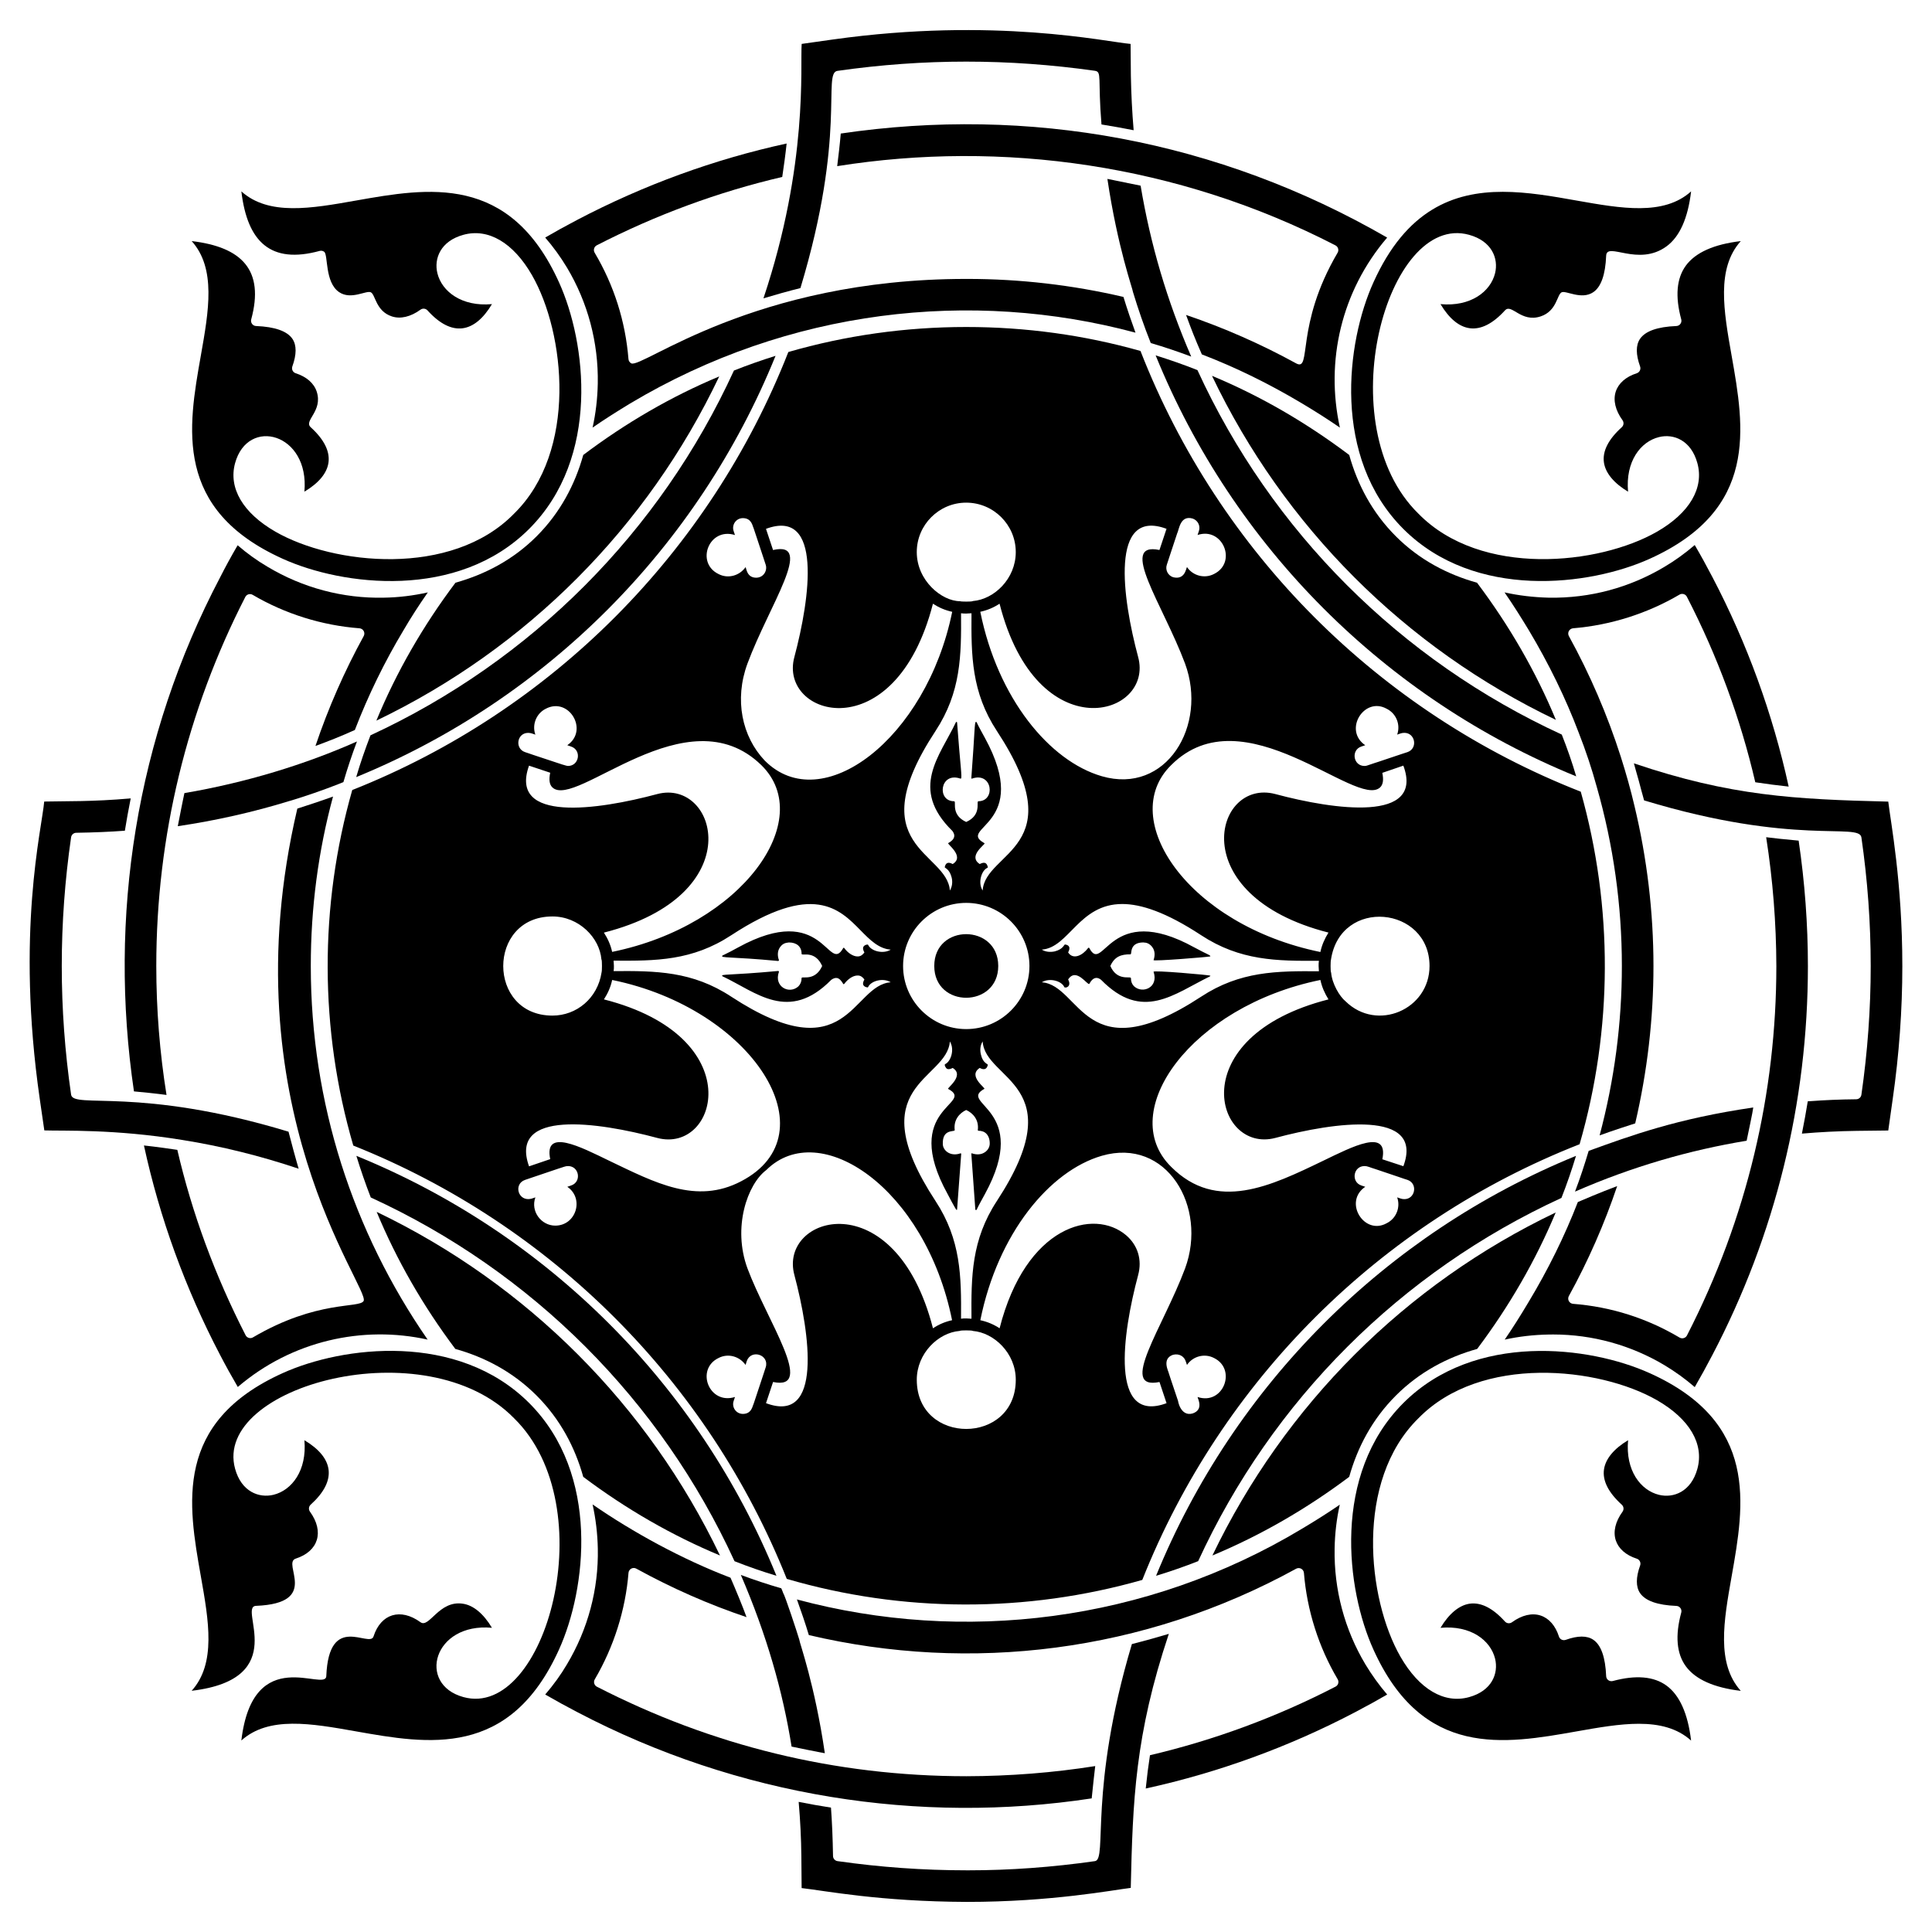 <?xml version="1.0" encoding="UTF-8"?>
<!-- Uploaded to: ICON Repo, www.svgrepo.com, Generator: ICON Repo Mixer Tools -->
<svg fill="#000000" width="800px" height="800px" version="1.1" viewBox="144 144 512 512" xmlns="http://www.w3.org/2000/svg">
 <g>
  <path d="m154.54 435.26 1.207 8.309c4.918 0.176 18.52-0.406 36.582 2.535 10.297 1.637 20.645 4.199 30.82 7.621-0.543-1.77-2.254-8.027-2.688-9.816-39.75-12.043-57.062-5.953-57.621-9.816-3.297-22.758-3.297-45.438 0-68.203 0.098-0.676 0.672-1.184 1.359-1.195 4.727-0.074 8.957-0.254 12.891-0.547 0.434-2.707 0.945-5.531 1.551-8.562-10.34 0.902-17.121 0.699-22.926 0.832-0.629 7.273-7.555 34.641-1.176 78.844z"/>
  <path d="m209.86 301.5c0.371-0.113 0.766-0.059 1.098 0.137 8.582 5.047 18.367 8.109 28.309 8.867 0.473 0.039 0.895 0.312 1.121 0.727 0.227 0.418 0.227 0.922-0.004 1.34-5.106 9.289-9.395 19.07-12.785 29.117 3.652-1.352 6.269-2.363 10.441-4.231 3.539-9.199 7.891-18.109 12.93-26.492 1.852-3.172 3.957-6.457 6.41-9.973-3.863 0.867-7.777 1.34-11.672 1.398-10.832 0.234-21.48-2.609-30.777-8.176-2.797-1.641-5.465-3.559-7.953-5.711-1.723 2.945-3.238 5.727-4.621 8.457-22.363 42.535-29.684 90.043-22.855 136.27 1.363 0.098 6.492 0.641 8.629 0.941-1.797-11.188-2.711-22.676-2.711-34.176 0-34.449 8.16-67.707 23.586-97.785 0.176-0.348 0.484-0.602 0.855-0.711z"/>
  <path d="m443.62 155.64c-6.367-0.531-36.031-7.18-78.852-1.18l-8.316 1.176c-0.426 5.742 1.816 31.742-10.129 67.426 3.246-0.984 6.676-1.934 9.801-2.719 12.316-40.809 5.801-56.977 9.805-57.562 22.949-3.277 45.332-3.25 68.188-0.027 1.988 0.277 0.766 1.891 1.789 14.23 3.285 0.52 5.606 0.969 8.523 1.527-0.402-4.793-0.645-9.539-0.738-14.453z"/>
  <path d="m366.81 179.39c-0.227 2.703-0.602 5.938-0.945 8.641 43.617-6.938 90.305-0.547 132.05 21 0.707 0.359 0.969 1.258 0.562 1.949-11.371 19.359-6.75 31.613-10.984 29.32-9.316-5.117-19.117-9.426-29.176-12.836 1.41 3.84 2.305 6.164 4.188 10.457 8.898 3.406 17.84 7.785 26.59 13.016 3.656 2.184 6.945 4.285 9.992 6.387-3.894-17.605 0.387-36.172 12.523-50.359-44.797-25.863-94.961-34.926-144.8-27.574z"/>
  <path d="m288.48 206.95c2.109 2.43 4.043 5.098 5.762 7.945 5.543 9.262 8.371 19.891 8.176 30.738-0.082 4.047-0.543 7.965-1.379 11.688 3.356-2.332 6.758-4.449 9.969-6.402 41.957-25.059 90.426-30.434 133.91-18.762-0.918-2.496-2.242-6.332-3.191-9.469-13.559-3.168-27.469-4.773-41.359-4.773h-0.324c-56.496 0-85.938 23.875-88.762 22.371-0.414-0.227-0.691-0.645-0.73-1.117-0.816-10.055-3.832-19.547-8.969-28.207-0.195-0.332-0.242-0.727-0.137-1.098 0.105-0.371 0.359-0.68 0.699-0.855 15.691-8.07 32.223-14.164 49.156-18.117 0.348-2.211 0.914-6.414 1.164-8.863-19.188 4.18-37.855 10.988-55.512 20.246-3.285 1.73-6.023 3.242-8.473 4.676z"/>
  <path d="m211.04 498.42c-0.711 0.426-1.598 0.121-1.949-0.566-8.125-15.84-14.207-32.363-18.098-49.129-1.699-0.266-5.727-0.832-8.848-1.164 4.18 19.25 10.969 37.918 20.18 55.512 1.473 2.832 3.047 5.68 4.691 8.488 14.328-12.254 33.125-16.371 50.312-12.551-19.816-28.652-30.965-62.719-30.965-98.996-0.004-15.402 1.98-30.5 5.894-44.918-2.711 1-7.973 2.727-9.461 3.191-18.527 78.746 19.348 127.17 17.566 130.48-1.098 2.019-12.285-0.355-29.324 9.648z"/>
  <path d="m433.31 620.59c0.176-2.016 0.883-8.168 0.934-8.562-11.113 1.758-22.586 2.664-34.141 2.691-34.84-0.012-67.605-8.156-97.922-23.723-0.34-0.176-0.594-0.484-0.699-0.852-0.105-0.371-0.059-0.766 0.137-1.098 5.047-8.602 8.141-18.363 8.941-28.234 0.039-0.473 0.316-0.891 0.73-1.117 0.422-0.219 0.922-0.227 1.336 0.008 9.422 5.184 19.238 9.504 29.215 12.855-1.02-2.832-2.953-7.484-4.246-10.449-12.816-4.883-25.824-12.016-36.555-19.418 0.84 3.789 1.305 7.711 1.387 11.707 0.219 10.758-2.613 21.375-8.199 30.699-1.578 2.691-3.508 5.367-5.742 7.965 2.93 1.691 5.727 3.223 8.5 4.664 42.746 22.438 90.711 29.801 136.32 22.863z"/>
  <path d="m489.06 549.12c-41.328 24.859-89.98 30.539-133.87 18.75 1.012 2.785 2.309 6.57 3.16 9.441 42.828 10.086 88.793 4.59 129.14-17.582 0.414-0.227 0.922-0.227 1.336-0.004 0.414 0.227 0.691 0.645 0.73 1.117 0.805 9.906 3.898 19.652 8.945 28.18 0.195 0.332 0.242 0.727 0.141 1.094-0.105 0.367-0.363 0.684-0.703 0.855-15.605 8.066-32.152 14.18-49.184 18.18-0.508 3.371-0.703 4.914-1.121 8.824 19.285-4.227 37.957-11.031 55.52-20.242 3.273-1.727 6.008-3.231 8.461-4.664-2.113-2.469-4.043-5.141-5.746-7.961-5.543-9.254-8.371-19.863-8.18-30.684 0.066-3.992 0.523-7.902 1.371-11.668-2.938 2.019-6.168 4.078-9.996 6.363z"/>
  <path d="m356.44 644.36c6.246 0.703 20.621 3.574 43.789 3.664 22.496 0.008 38.945-3.191 43.434-3.711 0.539-23.105 1.098-40.438 10.09-67.324-2.379 0.723-6.328 1.828-9.793 2.707-11.555 38.773-6.402 57.027-9.781 57.523-11.312 1.617-22.562 2.434-33.445 2.434h-0.516c-11.598 0-23.008-0.828-34.258-2.434-0.68-0.098-1.188-0.672-1.199-1.359-0.078-4.719-0.258-8.926-0.543-12.824-2.852-0.445-5.723-0.953-8.562-1.52 0.434 5.035 0.668 9.777 0.711 14.434z"/>
  <path d="m590.21 498.61c-0.379 0.109-0.77 0.055-1.102-0.137-8.688-5.152-18.184-8.16-28.23-8.945-0.473-0.039-0.895-0.312-1.121-0.73-0.223-0.414-0.219-0.922 0.008-1.336 5.109-9.289 9.414-19.078 12.805-29.141-4.254 1.594-9.484 3.809-10.426 4.234-3.477 8.973-7.863 17.879-13.047 26.484-2.219 3.731-4.305 7.016-6.332 9.973 3.742-0.828 7.66-1.281 11.695-1.348 0.387-0.008 0.777-0.012 1.164-0.012 10.402 0 20.602 2.82 29.562 8.188 2.824 1.699 5.488 3.629 7.941 5.758 1.664-2.883 3.199-5.676 4.664-8.492 16.66-31.805 25.324-66.844 25.324-103.09 0-11.059-0.828-22.234-2.453-33.242-3.723-0.328-6.719-0.668-8.609-0.906 1.766 11.301 2.672 22.777 2.699 34.145-0.012 33.547-7.688 66.723-23.691 97.902-0.172 0.336-0.48 0.586-0.852 0.695z"/>
  <path d="m561.66 450.31c-50.48 20.621-90.629 60.773-111.29 111.29 3.742-1.133 7.445-2.418 11.109-3.859h0.039c19.605-42.645 53.637-76.676 96.281-96.281 1.441-3.664 2.731-7.406 3.859-11.148z"/>
  <path d="m561.39 459.79c15.191-6.637 30.336-10.988 45.488-13.488 0.48-2.363 1.621-7.602 1.754-8.809-20.289 2.965-32.539 7.488-43.617 11.5-1.09 3.625-2.262 7.25-3.625 10.797z"/>
  <path d="m560.88 310.5c9.891-0.809 19.641-3.891 28.207-8.922 0.328-0.199 0.719-0.246 1.098-0.137 0.371 0.105 0.68 0.359 0.852 0.699 8.105 15.703 14.203 32.238 18.133 49.168 3.051 0.465 5.883 0.824 8.848 1.145-4.215-19.277-11.012-37.949-20.215-55.527-1.555-2.984-3.09-5.773-4.684-8.488-2.586 2.219-5.266 4.148-7.988 5.758-9.215 5.519-19.73 8.383-30.688 8.195-4.09-0.105-8.012-0.574-11.723-1.402 2.383 3.434 4.551 6.926 6.402 9.973 5.344 8.938 9.789 18.059 13.227 27.133 1.902 4.844 3.519 9.699 4.809 14.43 4.414 15.441 6.656 31.418 6.656 47.465 0 15.168-1.988 30.266-5.898 44.898 3.242-1.188 8.344-2.844 9.434-3.184 3.211-13.762 4.836-27.793 4.836-41.715 0-14.23-1.699-28.516-5.043-42.457-0.973-4.148-2.16-8.41-3.633-13.043-3.551-11.074-8.176-21.812-13.738-31.918-0.23-0.414-0.23-0.918-0.008-1.336 0.227-0.418 0.645-0.691 1.117-0.734z"/>
  <path d="m238.44 450.31c1.129 3.703 2.418 7.406 3.82 11.031 42.723 19.605 76.793 53.676 96.398 96.398 3.664 1.445 7.367 2.731 11.109 3.859-20.582-50.559-60.77-90.707-111.33-111.29z"/>
  <path d="m351.05 564.92c-3.625-1.051-7.172-2.223-10.719-3.547 6.898 16.012 11.113 30.902 13.449 45.492 0.395 0.082 7.516 1.566 8.809 1.754-2.66-18.207-6.742-29.379-6.742-29.977v-0.039c-0.637-2.168-3.891-11.969-4.25-12.316-0.156-0.473-0.352-0.902-0.547-1.367z"/>
  <path d="m577 346.3c0.176 0.574 0.309 1.156 0.477 1.73 0.559 1.91 1.074 3.785 1.543 5.609 0.215 0.824 0.473 1.641 0.68 2.473 39.961 12.137 57.016 5.828 57.59 9.805 1.641 11.332 2.469 22.797 2.469 34.082 0 11.27-0.828 22.75-2.469 34.121-0.098 0.684-0.68 1.191-1.371 1.199-4.199 0.035-8.512 0.219-12.84 0.539-0.438 2.715-0.953 5.539-1.555 8.562 4.766-0.414 9.637-0.66 14.512-0.727l8.375-0.098 1.172-8.305c1.695-11.762 2.555-23.625 2.555-35.254 0-22.277-3.078-38.051-3.727-43.598-24.734-0.605-41.805-1.473-67.41-10.141z"/>
  <path d="m437.47 191.41c2.731 18.316 6.781 29.344 6.781 29.977 1.355 4.473 2.945 9.098 4.715 13.527 3.625 1.051 7.172 2.262 10.719 3.586-6.465-14.949-10.812-29.773-13.41-45.293-7.82-1.602-8.723-1.785-8.805-1.797z"/>
  <path d="m461.33 242.08c-3.625-1.441-7.328-2.731-11.07-3.898 20.582 50.637 60.848 90.941 111.45 111.56-1.09-3.742-2.379-7.406-3.82-11.07-42.84-19.723-76.949-53.832-96.555-96.594z"/>
  <path d="m220.82 356.25c4.523-1.363 8.73-2.848 12.551-4.328h0.078v-0.039c0.508-0.195 1.051-0.391 1.559-0.625 1.051-3.625 2.262-7.211 3.586-10.758-13.746 6.106-29.422 10.906-45.723 13.68 0 0.121-0.297 1.168-1.754 8.77 9.98-1.48 19.957-3.703 29.664-6.703 0 0.004 0 0.004 0.039 0.004z"/>
  <path d="m238.4 349.94c50.48-20.66 90.59-60.965 111.13-111.64-3.742 1.168-7.406 2.457-11.031 3.898-19.609 42.801-53.676 76.945-96.32 96.672-1.402 3.664-2.691 7.328-3.781 11.07z"/>
  <path d="m581.21 507.91c-15.879-7.191-46.383-11.016-65.32 7.918-18.938 18.941-15.113 49.438-7.918 65.32 13.059 28.906 34.727 25.07 53.84 21.688 5.762-1.02 11.391-2.016 16.484-2.016 5.367 0 10.141 1.105 13.863 4.449-0.848-7.129-3.035-12.02-6.519-14.57-3.359-2.449-8.145-2.859-14.234-1.211-0.414 0.098-0.848 0.027-1.191-0.227-0.344-0.246-0.551-0.645-0.566-1.066-0.203-5.012-1.352-8.254-3.418-9.648-1.668-1.125-4.117-1.117-7.297 0.031-0.355 0.121-0.75 0.102-1.09-0.059-0.34-0.168-0.598-0.465-0.711-0.828-0.918-2.863-2.641-4.836-4.856-5.559-2.273-0.75-4.977-0.121-7.594 1.785-0.582 0.414-1.375 0.332-1.855-0.195-3.231-3.578-6.363-5.148-9.355-4.727-2.793 0.41-5.484 2.656-7.723 6.394 8.023-0.734 13.273 3.324 14.465 8.188 0.945 3.863-0.82 8.512-6.898 10.18-6.59 1.828-13.23-2.09-18.184-10.715-8.793-15.32-12.148-46.648 4.789-63.211 16.535-16.914 47.867-13.555 63.188-4.766 8.621 4.949 12.527 11.574 10.715 18.184-1.668 6.078-6.316 7.832-10.18 6.898-4.867-1.191-8.914-6.453-8.188-14.469-3.727 2.234-5.965 4.914-6.379 7.703-0.445 2.981 1.141 6.141 4.715 9.387 0.527 0.48 0.605 1.277 0.191 1.852-1.898 2.613-2.535 5.312-1.785 7.594 0.723 2.211 2.699 3.938 5.562 4.856 0.363 0.113 0.66 0.371 0.828 0.711 0.168 0.34 0.188 0.734 0.062 1.09-1.145 3.172-1.152 5.629-0.035 7.297 1.391 2.066 4.637 3.219 9.645 3.418 0.422 0.016 0.82 0.227 1.066 0.566 0.25 0.344 0.336 0.781 0.223 1.191-1.652 6.086-1.246 10.879 1.211 14.238 2.547 3.481 7.438 5.672 14.566 6.516-6.519-7.262-4.523-18.52-2.426-30.352 3.391-19.121 7.227-40.793-21.691-53.836z"/>
  <path d="m465.3 556.22c12.734-5.305 24.891-12.309 36.254-20.84 2.18-7.797 6.082-15.258 12.359-21.535 6.277-6.281 13.746-10.188 21.551-12.363 8.516-11.332 15.516-23.461 20.816-36.164-39.879 19.062-71.84 51.027-90.98 90.902z"/>
  <path d="m238.31 197.15c-11.824 2.098-23.086 4.09-30.348-2.434 1.594 13.406 7.781 19.324 20.754 15.777 0.41-0.105 0.844-0.031 1.191 0.227 1.098 0.797 0.105 8.098 3.984 10.711 3.172 2.133 7.172-0.559 8.387 0.031 1.23 0.605 1.297 4.984 5.566 6.387 2.281 0.754 4.977 0.117 7.594-1.785 0.574-0.422 1.375-0.336 1.855 0.195 6.484 7.18 12.48 6.019 17.082-1.664-8 0.727-13.277-3.324-14.465-8.195-0.945-3.859 0.824-8.508 6.898-10.176 6.602-1.812 13.234 2.086 18.184 10.711 8.793 15.32 12.152 46.648-4.789 63.215-16.543 16.918-47.871 13.559-63.191 4.762-8.621-4.945-12.523-11.57-10.711-18.18 3.387-12.352 19.773-7.949 18.367 7.566 7.707-4.621 8.801-10.598 1.664-17.086-1.922-1.758 3.293-4.234 1.598-9.441-0.727-2.211-2.703-3.941-5.566-4.859-0.363-0.121-0.66-0.371-0.828-0.711-0.168-0.34-0.188-0.734-0.062-1.09 1.141-3.176 1.152-5.629 0.035-7.293-1.391-2.066-4.637-3.219-9.645-3.422-0.422-0.016-0.82-0.223-1.07-0.566-0.246-0.344-0.332-0.781-0.219-1.191 3.543-13.059-2.453-19.168-15.777-20.754 6.519 7.266 4.523 18.52 2.426 30.355-3.387 19.117-7.227 40.789 21.691 53.836 15.879 7.199 46.383 11.023 65.32-7.918s15.113-49.438 7.918-65.32c-13.062-28.91-34.734-25.07-53.844-21.688z"/>
  <path d="m298.57 264.57c-2.176 7.805-6.082 15.273-12.363 21.559-6.262 6.262-13.719 10.113-21.5 12.293-8.613 11.449-15.664 23.707-20.965 36.551 39.879-19.141 71.84-51.223 90.863-91.215-12.777 5.34-24.836 12.371-36.035 20.812z"/>
  <path d="m513.92 286.13c-6.281-6.281-10.184-13.75-12.359-21.555-11.309-8.52-23.477-15.617-36.371-20.977 19.062 39.918 51.102 72.035 91.137 91.176-5.293-12.77-12.324-24.957-20.895-36.344-7.789-2.184-15.246-6.035-21.512-12.301z"/>
  <path d="m590.76 214.41c-2.457 3.359-2.863 8.148-1.211 14.234 0.109 0.41 0.027 0.848-0.227 1.191-0.246 0.344-0.645 0.551-1.066 0.566-5.012 0.199-8.254 1.352-9.645 3.418-1.125 1.668-1.113 4.121 0.031 7.297 0.125 0.359 0.105 0.75-0.062 1.09-0.168 0.34-0.465 0.598-0.824 0.711-2.863 0.918-4.836 2.641-5.562 4.856-0.746 2.281-0.109 4.977 1.789 7.59 0.414 0.574 0.336 1.375-0.195 1.855-3.574 3.231-5.164 6.379-4.727 9.359 0.41 2.797 2.656 5.484 6.394 7.723-0.727-8.016 3.324-13.273 8.188-14.465 3.856-0.969 8.512 0.816 10.18 6.898 1.812 6.609-2.094 13.234-10.715 18.184-15.32 8.789-46.645 12.152-63.211-4.789-23.934-23.406-8.371-79.93 13.418-73.902 6.074 1.668 7.844 6.316 6.898 10.176-1.191 4.867-6.453 8.934-14.465 8.195 4.617 7.699 10.59 8.805 17.086 1.664 1.762-1.93 4.223 3.316 9.445 1.594 4.309-1.418 4.32-5.769 5.566-6.387 1.164-0.555 5.246 2.09 8.387-0.031 2.066-1.391 3.215-4.637 3.418-9.645 0.141-3.863 8.469 2.992 15.992-2.5 3.488-2.551 5.676-7.438 6.519-14.57-7.25 6.519-18.512 4.523-30.352 2.426-6.371-1.133-13.031-2.312-19.555-2.312-13.055 0-25.582 4.723-34.281 24.004-7.195 15.879-11.023 46.375 7.914 65.32 18.938 18.934 49.438 15.117 65.324 7.918 28.902-13.059 25.066-34.723 21.684-53.836-2.094-11.832-4.09-23.09 2.434-30.348-7.129 0.84-12.02 3.031-14.57 6.516z"/>
  <path d="m243.82 465.16c5.285 12.75 12.293 24.934 20.844 36.32 7.801 2.176 15.266 6.082 21.543 12.359s10.18 13.742 12.359 21.543c11.352 8.527 23.504 15.531 36.238 20.836-19.105-39.875-51.105-71.918-90.984-91.059z"/>
  <path d="m274.37 575.38c-2.234-3.731-4.914-5.969-7.699-6.379-6.34-0.977-8.918 6.582-11.234 4.906-5.32-3.867-10.523-2.227-12.449 3.769-1.004 3.172-11.832-6.523-12.516 10.504-0.156 4.363-19.426-8.969-22.512 17.07 7.258-6.523 18.523-4.523 30.352-2.426 19.121 3.387 40.785 7.223 53.836-21.691 7.195-15.883 11.02-46.379-7.914-65.32-18.934-18.934-49.438-15.113-65.324-7.922-28.902 13.059-25.066 34.723-21.684 53.836 2.094 11.832 4.09 23.09-2.434 30.348 26.664-3.156 12.09-22.332 17.07-22.508 17.215-0.703 6.715-11.289 10.504-12.516 5.988-1.922 7.652-7.106 3.773-12.449-0.414-0.574-0.336-1.375 0.195-1.855 7.098-6.418 6.121-12.418-1.668-17.078 0.723 8.012-3.324 13.273-8.188 14.465-3.852 0.938-8.512-0.816-10.18-6.902-5.988-21.844 50.551-37.289 73.926-13.391 23.98 23.453 8.34 79.91-13.418 73.902-12.344-3.383-7.961-19.777 7.562-18.363z"/>
  <path d="m562.91 353.8c-53.441-20.934-95.812-63.344-116.67-116.79-14.852-4.207-30.367-6.352-46.191-6.352-16.176 0-32.004 2.262-47.129 6.629-20.812 53.051-62.719 95.148-115.57 116.08-8.77 30.754-8.691 63.5 0.273 94.215 52.391 20.895 93.98 62.406 114.88 114.84 30.68 8.965 63.461 9.043 94.215 0.273 21.012-52.855 63.031-94.723 115.89-115.46 8.809-30.441 8.926-62.914 0.309-93.434zm-51.453-21.984c2.574 1.246 3.742 4.25 2.805 6.863 0.738-0.219 1.113-0.469 1.91-0.469 2.894 0 3.633 4.144 0.82 5.109-0.387 0.125-1.945 0.633-1.559 0.508-0.406 0.137-6.449 2.164-6.043 2.027-0.387 0.125-1.832 0.594-1.441 0.469-1.742 0.559-1.766 0.664-2.34 0.664-3 0-3.633-4.195-0.859-5.144l1.051-0.352c-5.867-3.988-0.301-12.961 5.656-9.676zm-1.715 20.855c0.781-0.742 0.973-1.988 0.586-3.859l5.574-1.91c5.625 15.145-18.352 11.711-33.953 7.523-16.137-4.231-24.555 26.867 14.109 36.719-0.977 1.562-1.754 3.277-2.144 5.148-35.074-7.156-54.02-35.305-39.566-49.504l0.039-0.039c19.207-19.23 49.098 11.715 55.355 5.922zm-16.215 48.723c-11.188-0.078-20.895-0.039-31.223 6.742-30.969 20.289-31.828-3.047-42.215-3.82 2.051-1.281 5.312-0.34 5.965 1.285 0.387 0.379 2.008-0.211 1.012-2.027 2.152-3.332 5.148 1.641 5.613 1.168 0.949-1.816 2.062-1.922 3.117-1.09 10.961 11.184 19.297 3.738 28.848-0.898 0.078-0.039 0.117-0.117 0.117-0.195-0.078-0.156-15.566-1.539-15.047-1.012 1.391 4.164-2.938 5.918-5.184 3.82-0.547-0.543-0.82-1.246-0.82-2.144 0-0.039-0.039-0.117-0.078-0.117-0.352-0.359-3.684 0.805-5.379-3.117 1.152-2.559 2.934-3.082 5.262-3.082 0.039 0.039 0.117 0 0.117-0.039 0.387 0-0.441-3.117 3.391-3.117 0.078 0 0.156 0.039 0.234 0.039 0.82 0 1.637 0.508 2.144 1.246 0.664 0.898 0.742 2.106 0.312 3.394-0.414 0.402 14.918-0.848 15.047-0.977 0-0.387-0.562-0.379-4.25-2.379-22.656-12.512-24.07 7.375-27.832 0.156-0.102-0.098-0.199-0.109-0.312 0-1.457 1.961-3.969 3.231-5.301 1.168 0.613-1.121 0.449-1.938-0.82-2.106-0.285 0-0.445 1.242-2.727 1.832-1.246 0.273-2.496 0.117-3.43-0.469 7.227-0.531 9.809-12.086 21.324-12.086 4.949 0 11.578 2.144 20.895 8.262 10.328 6.781 20.035 6.863 31.223 6.781-0.141 0.84-0.074 1.945-0.004 2.781zm-39.555-110.03c0.168-0.508 2.113-6.379 1.977-5.973 0.523-0.984 0.766-4.922 4.094-3.977 1.402 0.469 2.144 1.949 1.676 3.312l-0.352 1.051c6.68-2.227 10.582 7.266 4.367 10.328-2.5 1.312-5.606 0.492-7.172-1.832-0.254 0.387-0.547 3.492-3.703 2.688-1.363-0.469-2.106-1.949-1.637-3.312 0.109-0.332 0.691-2.106 0.75-2.285zm-8.355 26.73c-4.188-15.586-7.582-39.566 7.523-33.953l-1.871 5.613c-11.047-2.301 0.988 14.605 6.781 30.094 6.078 16.48-5.012 34.816-22.062 29.859-13.84-4.012-27.559-20.582-32.199-43.578 1.832-0.391 3.586-1.129 5.106-2.144 9.945 39.012 41.016 29.906 36.723 14.109zm-44.164 175.38c-0.828-0.07-1.949-0.137-2.769 0 0.078-11.188 0-20.895-6.781-31.223-20.262-30.926 3.059-31.844 3.82-42.254 1.359 2.18 0.199 5.394-1.246 6.004-0.32 0.164 0.145 1.066 0.508 1.246 0.469 0.234 1.051 0 1.48-0.234 3.375 2.066-1.871 5.574-1.168 5.574 7.379 3.984-12.855 4.871-0.156 27.871 0.105 0.195 2.184 4.211 2.379 4.211 0.039 0 0.117-0.078 0.117-0.156l1.09-14.695c0-0.039 0-0.117-0.078-0.156-0.039-0.039-0.078-0.039-0.156 0-1.246 0.43-2.457 0.312-3.391-0.312-0.742-0.504-1.246-1.324-1.246-2.184-0.133-3.852 2.731-3.211 3.117-3.586 0.039-0.039 0.039-0.078 0.039-0.117-0.352-2.731 1.324-4.523 3.039-5.301 1.754 0.781 3.43 2.574 3.078 5.301 0 0.039 0 0.078 0.039 0.117 0.039 0.039 0.078 0.078 0.117 0.078 0.895 0 1.637 0.273 2.144 0.82 0.586 0.621 0.895 1.559 0.859 2.688-0.039 0.855-0.508 1.676-1.285 2.184-0.898 0.625-2.106 0.742-3.391 0.312-0.105-0.109-0.27 0.078-0.195 0.156l1.051 14.695c0 0.078 0.078 0.156 0.156 0.156s0.156 0 0.195-0.078c0.664-1.402 1.441-2.769 2.184-4.133 12.422-22.715-7.277-23.879-0.195-27.871 0.828 0-4.566-3.375-1.168-5.574 1.09 0.59 1.879 0.426 2.144-0.82 0-0.285-1.309-0.41-1.832-2.731-0.312-1.246-0.156-2.531 0.469-3.469 0.633 10.402 24.062 11.25 3.781 42.254-6.789 10.332-6.828 20.039-6.75 31.227zm-1.402-76.754c-9.199 0-16.723-7.484-16.723-16.723s7.523-16.723 16.723-16.723c9.238 0 16.762 7.484 16.762 16.723s-7.523 16.723-16.762 16.723zm-1.363-110.2c0.82 0.137 1.938 0.07 2.769 0-0.078 11.188-0.039 20.895 6.742 31.223 20.422 31.082-3.144 31.816-3.781 42.254-1.367-2.047-0.273-5.398 1.246-6.004 0.078-0.039 0.117-0.117 0.117-0.195-0.297-1.387-1.098-1.34-2.144-0.82-3.168-2.043 1.285-5.07 1.285-5.457-0.039-0.039-0.039-0.117-0.117-0.117-7.324-4.144 12.852-4.727 0.195-27.871-0.742-1.363-1.52-2.731-2.184-4.133-0.039-0.078-0.117-0.117-0.195-0.078-0.391 0-0.258 2.371-1.207 14.852-0.039 0.039 0 0.117 0.039 0.156 0.039 0 0.117 0.039 0.156 0 5.438-1.871 6.301 6.004 1.676 6.004-0.039 0-0.078 0.039-0.117 0.078-0.367 0.355 0.859 3.648-3.117 5.418-3.934-1.789-2.715-5.062-3.078-5.418-0.039-0.039-0.078-0.078-0.156-0.078-4.637 0-3.727-7.863 1.676-6.004 0.078 0.039 0.117 0 0.156 0 0.387-0.199-0.168-3.391-1.012-14.852 0-0.215-0.254-0.199-0.312-0.078-4.231 8.969-12.402 17.574-0.934 28.809 0.43 0.586 0.586 1.09 0.469 1.559-0.117 0.586-0.625 1.133-1.52 1.641-0.82 0 4.574 3.473 1.129 5.574-1.219-0.668-1.863-0.312-2.106 0.82 0 0.289 1.227 0.391 1.832 2.727 0.312 1.25 0.117 2.535-0.469 3.469-0.762-10.441-24.098-11.383-3.82-42.254 6.781-10.324 6.859-20.035 6.781-31.223zm1.363-29.312c7.25 0 13.137 5.887 13.137 13.098 0 7.066-5.703 12.52-11.383 12.98 0 0-0.039 0.039-0.078 0.039-0.273 0.141-3.027 0.145-3.312 0-4.809 0-11.461-5.434-11.461-13.02 0-7.211 5.887-13.098 13.098-13.098zm-45.531 40.891c-4.301 15.816 26.691 24.91 36.719-14.109 1.559 1.016 3.273 1.754 5.106 2.144-6.863 33.684-34.578 54.672-49.699 39.41-5.996-6.336-8.105-16.082-4.562-25.688 5.754-15.504 17.895-32.633 6.781-30.094l-1.871-5.613c15.055-5.594 11.707 18.27 7.527 33.949zm18.555 78.312c-0.469 0.664-1.051 1.055-1.754 1.055h-0.078c-1.129 0-2.496-0.855-3.508-2.223-0.039-0.078-0.078-0.078-0.117-0.078-0.078 0-0.117 0.039-0.156 0.078-4.027 7.129-5.027-12.703-27.871-0.156-1.324 0.738-2.731 1.48-4.133 2.144-0.707 0.719 2.141 0.246 14.773 1.441 0.039 0 0.117-0.039 0.156-0.078 0.039-0.039 0.039-0.117 0.039-0.156-0.469-1.285-0.352-2.496 0.273-3.394 0.91-1.328 1.988-1.172 2.379-1.285 1.973 0 3.352 1.035 3.352 3 0 0.039 0 0.117 0.039 0.117 0.383 0.371 3.59-0.941 5.418 3.117-1.809 3.981-5.059 2.754-5.418 3.117-0.039 0-0.039 0.078-0.039 0.117 0 0.898-0.312 1.598-0.82 2.144-2.441 2.281-6.606 0.082-5.184-3.82 0-0.164-0.094-0.234-0.195-0.234-13.344 1.23-15.41 0.758-14.773 1.402 8.961 4.227 17.566 12.398 28.848 0.934 0.547-0.391 1.051-0.543 1.52-0.469 0.586 0.117 1.129 0.664 1.637 1.559 0.039 0.039 0.078 0.078 0.117 0.078s0.117-0.039 0.156-0.078c1.012-1.363 2.379-2.223 3.508-2.223h0.117c0.664 0 1.246 0.391 1.715 1.055-0.234 0.43-0.508 1.012-0.273 1.48 0.156 0.309 0.508 0.543 1.09 0.621 0.078 0 0.156-0.039 0.156-0.078 0.762-1.695 4.008-2.535 6.004-1.285-10.395 0.762-11.273 24.082-42.254 3.82-10.289-6.781-20.035-6.863-31.184-6.781 0.137-0.828 0.07-1.93 0-2.769 11.188 0.078 20.855 0.039 31.184-6.742 21.633-14.148 28.652-7.016 34.266-1.285 2.457 2.496 4.793 4.875 7.992 5.109-1.98 1.238-5.234 0.426-6.004-1.285 0-0.156-0.953-0.043-1.246 0.547-0.234 0.473 0.039 1.059 0.27 1.484zm-34.301-110.62-0.352-1.051c-0.555-1.621 0.605-3.43 2.457-3.43 2.363 0 2.547 2.184 2.805 2.574 0.137 0.406 0.641 1.926 0.508 1.52 0.137 0.406 2.125 6.414 1.988 6.004 0.129 0.387 0.867 2.648 0.742 2.258 0.5 1.586-0.594 3.43-2.535 3.43-2.461 0-2.57-2.418-2.805-2.805-1.586 2.266-4.621 3.168-7.172 1.832-6.156-2.996-2.523-12.484 4.363-10.332zm6.977 60.965c0 0.039 0.039 0.039 0.039 0.039 14.648 14.391-5.047 42.434-39.566 49.465-0.391-1.832-1.168-3.547-2.184-5.109 39.055-9.949 29.961-40.902 14.148-36.719-15.672 4.207-39.422 7.684-33.992-7.523l5.613 1.871c-0.391 1.91-0.195 3.156 0.586 3.898 6.215 5.863 35.668-25.109 55.355-5.922zm-61.785-8.539c0.777 0 1.312 0.297 1.91 0.469-0.938-2.609 0.234-5.613 2.766-6.863 6.148-3.227 11.465 5.754 5.691 9.668l1.012 0.352c2.844 0.945 2.164 5.144-0.82 5.144-0.441 0-2.691-0.758-3.078-0.898-0.41-0.137-6.41-2.121-6.004-1.988-0.391-0.133-1.871-0.641-1.48-0.508l-0.82-0.273c-2.793-0.953-2.141-5.102 0.824-5.102zm6.434 48.652c7.023 0 12.504 5.648 12.98 11.383 0 0 0.039 0.039 0.039 0.078 0.141 0.285 0.145 3.066 0 3.352v0.039c-1.051 6.836-6.625 11.422-13.02 11.422-17.379-0.004-17.383-26.273 0-26.273zm0.742 81.934c-3.691 0-6.594-3.769-5.262-7.484l-1.051 0.352c-3.543 0.883-4.84-3.906-1.676-4.988 0.812-0.277 2.738-0.93 2.301-0.781 0.406-0.137 7.109-2.406 6.703-2.262 1.246-0.367 1.641-0.621 2.379-0.621 2.984 0 3.66 4.199 0.82 5.144l-1.012 0.352c4.535 3.082 2.363 10.289-3.203 10.289zm14.305-17.191c-7.59-3.684-17.367-8.762-15.633-0.43l-5.613 1.91c-5.43-15.207 18.32-11.73 33.992-7.523 16.035 4.242 24.664-26.828-14.148-36.719 1.012-1.559 1.793-3.277 2.184-5.148 37.203 7.578 58.355 40.801 34.148 53.363-11.863 6.203-22.793 0.352-34.93-5.453zm40.727 57.016c-0.164 0.492-2.113 6.383-1.98 5.977-0.137 0.406-0.645 1.926-0.508 1.52-0.258 0.387-0.445 2.574-2.805 2.574-1.852 0-3.012-1.809-2.457-3.43l0.352-1.051c-6.879 2.148-10.527-7.336-4.367-10.328 2.551-1.34 5.586-0.434 7.172 1.832l0.312-1.012c1.168-3.277 6.066-1.668 5.027 1.637-0.109 0.332-0.684 2.09-0.746 2.281zm8.348-26.727c4.16 15.625 7.519 39.613-7.523 33.953l1.871-5.613c11.359 2.367-1.578-16.172-6.781-30.094-4.004-10.855-0.043-22.289 4.988-26.078 14.141-14.016 42.164 4.75 49.234 39.801-1.832 0.391-3.547 1.129-5.066 2.144-10.035-39.059-41.008-29.891-36.723-14.113zm32.434 27.754c0-6.981 5.68-12.484 11.344-12.941 0.039-0.039 0.078-0.039 0.117-0.039 0.309-0.152 3.039-0.133 3.312 0 0.039 0 0.078 0.039 0.078 0.039 5.574 0.449 11.383 5.84 11.383 12.941 0 17.336-26.234 17.414-26.234 0zm58.664-27.754c1.09-4.016-0.078-7.875-3.156-10.523-8.531-7.277-26.613-2.633-33.562 24.637-1.52-1.016-3.273-1.754-5.106-2.144 4.637-23 18.359-39.566 32.199-43.578 17.145-4.957 28.094 13.5 22.062 29.859-5.844 15.621-17.832 32.348-6.781 30.094l1.871 5.613c-15.121 5.606-11.703-18.398-7.527-33.957zm15.75 32.316c0.008 0.387 1.738 3.344-1.324 4.367-3.25 0.922-3.945-3.625-3.82-3.234-0.137-0.406-2.164-6.449-2.027-6.043-0.125-0.387-0.594-1.832-0.469-1.441-0.02-0.387-1.953-3.777 1.129-4.832 1.711-0.426 2.977 0.504 3.352 1.676l0.352 1.012c1.566-2.32 4.672-3.144 7.172-1.832 6.106 3.004 2.445 12.598-4.363 10.328zm-6.977-60.969c-0.039 0-0.039-0.039-0.078-0.078-14.699-14.574 5.359-42.492 39.605-49.469 0.391 1.871 1.168 3.59 2.144 5.148-38.938 9.922-30.043 40.895-14.109 36.719 15.578-4.184 39.559-7.621 33.953 7.484l-5.574-1.832c1.711-8.371-7.984-3.32-15.672 0.391-13.898 6.703-28.238 13.668-40.27 1.637zm61.781 8.539c-0.789 0-1.156-0.25-1.91-0.469 0.934 2.609-0.234 5.613-2.805 6.863-5.953 3.281-11.523-5.688-5.652-9.668l-1.051-0.352c-2.773-0.949-2.141-5.144 0.859-5.144 0.789 0 1.164 0.277 3.039 0.855 0.406 0.137 6.41 2.164 6.004 2.027 0.406 0.141 1.887 0.648 1.48 0.508l0.859 0.273c2.812 0.961 2.07 5.106-0.824 5.106zm-15.59-52.43c-1.578-1.289-3.574-4.641-3.82-7.598 0 0-0.039-0.039-0.039-0.078-0.145-0.285-0.141-3.07 0-3.352v-0.039c2.539-16.547 26.117-14.156 26.117 1.715 0 11.559-13.949 17.527-22.258 9.352z"/>
  <path d="m391.59 399.99c0 11.281 16.957 11.191 16.957 0-0.004-11.199-16.957-11.281-16.957 0z"/>
 </g>
</svg>